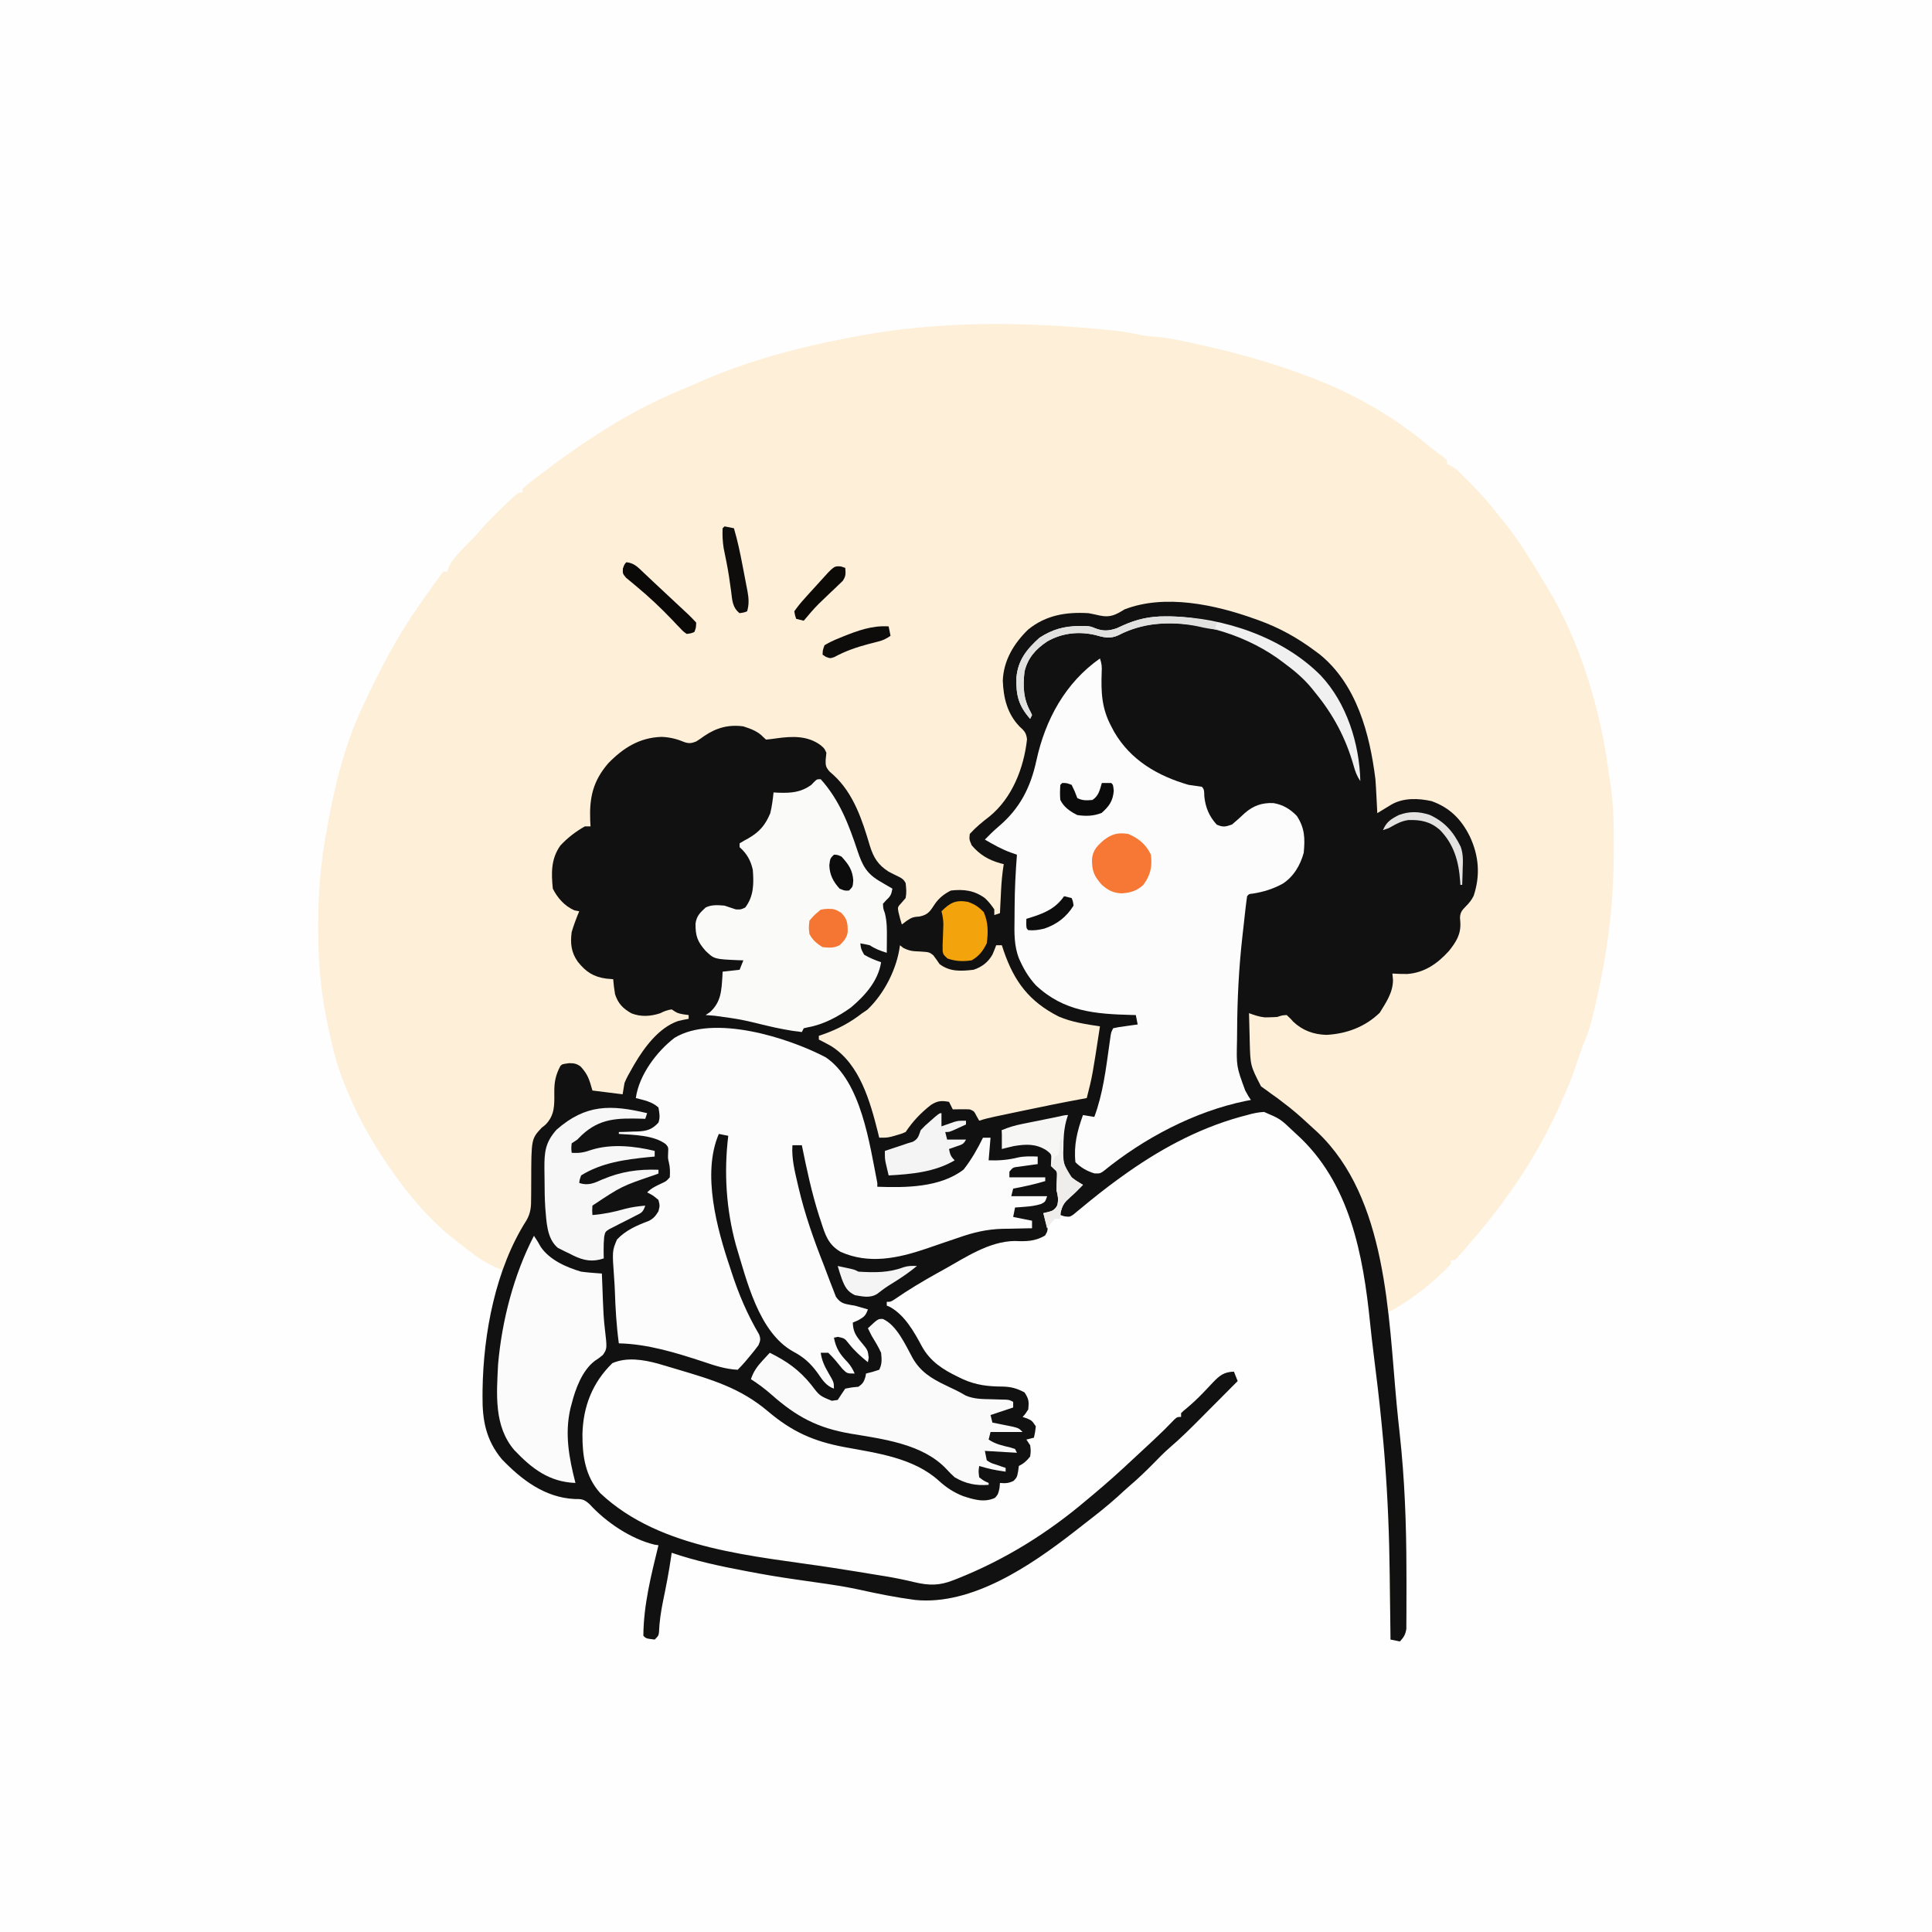 <svg version="1.1" xmlns="http://www.w3.org/2000/svg" width="1024" height="1024">
<rect width="100%" height="100%" fill="#333333" stroke="none"/>
<path d="M0 0 C337.92 0 675.84 0 1024 0 C1024 337.92 1024 675.84 1024 1024 C686.08 1024 348.16 1024 0 1024 C0 686.08 0 348.16 0 0 Z " fill="#FEFEFE" transform="translate(0,0)"/>
<path d="M0 0 C0.79 0.08 1.59 0.15 2.4 0.23 C7.36 0.75 12.17 1.62 17.04 2.63 C19.56 3.13 22.03 3.38 24.58 3.53 C30.96 4.05 37.1 5.33 43.34 6.7 C44.55 6.96 45.76 7.22 47.01 7.5 C66.49 11.82 85.61 17 104.27 24.07 C105.34 24.46 105.34 24.46 106.42 24.86 C128.34 33.04 150.06 45.2 168.05 60.22 C171.16 62.81 174.41 65.21 177.66 67.62 C178.46 68.34 178.46 68.34 179.27 69.07 C179.27 69.73 179.27 70.39 179.27 71.07 C179.86 71.34 180.46 71.6 181.06 71.88 C183.32 73.1 184.82 74.35 186.63 76.16 C187.25 76.77 187.86 77.39 188.5 78.02 C189.15 78.68 189.79 79.33 190.46 80.01 C191.13 80.68 191.8 81.36 192.49 82.06 C197.79 87.46 202.65 93.08 207.27 99.07 C208.04 100 208.8 100.94 209.58 101.9 C216.82 110.94 222.84 120.65 228.78 130.58 C230.08 132.74 231.39 134.88 232.71 137.03 C250.07 165.78 260.59 201.35 264.93 234.53 C265.18 236.41 265.47 238.28 265.78 240.15 C267.6 251.85 267.63 263.44 267.59 275.26 C267.58 276.32 267.58 277.39 267.58 278.48 C267.48 306.6 263.83 332.79 257.27 360.07 C257.02 361.18 256.76 362.28 256.49 363.43 C255.18 368.93 253.62 373.9 251.27 379.07 C249.76 383.19 248.37 387.36 246.97 391.51 C245.02 397.18 242.78 402.62 240.27 408.07 C239.94 408.81 239.62 409.56 239.28 410.32 C227.25 437.52 210.73 461.72 191.27 484.07 C190.48 485 189.69 485.92 188.88 486.88 C188.16 487.7 187.45 488.53 186.71 489.38 C186.09 490.1 185.47 490.82 184.83 491.56 C183.27 493.07 183.27 493.07 181.27 493.07 C181.27 493.73 181.27 494.39 181.27 495.07 C172.67 504.25 160.33 514.05 149.27 520.07 C148.61 520.07 147.95 520.07 147.27 520.07 C147.34 520.68 147.41 521.29 147.47 521.92 C149.05 536.49 150.59 551.05 152.09 565.63 C152.69 571.48 153.3 577.34 153.95 583.19 C156.71 607.93 157.66 632.48 157.71 657.36 C157.71 659.69 157.72 662.01 157.73 664.34 C157.74 668.01 157.74 671.68 157.72 675.36 C157.71 676.72 157.71 678.09 157.71 679.45 C157.72 681.34 157.7 683.22 157.68 685.1 C157.67 686.16 157.67 687.22 157.66 688.32 C157.23 691.4 156.34 692.79 154.27 695.07 C152.62 694.74 150.97 694.41 149.27 694.07 C149.27 693.34 149.26 692.6 149.25 691.85 C149.17 684.78 149.08 677.71 148.99 670.64 C148.94 667.01 148.89 663.38 148.85 659.75 C148.63 639.46 147.83 619.31 146.27 599.07 C146.21 598.21 146.14 597.34 146.07 596.45 C145.73 592.03 145.33 587.61 144.9 583.2 C144.78 581.9 144.65 580.61 144.53 579.28 C143.3 566.63 141.75 554.01 140.18 541.4 C139.56 536.45 138.99 531.51 138.49 526.55 C134.78 490.09 127.77 451.68 99.27 426.07 C98.54 425.39 98.54 425.39 97.8 424.69 C90.86 418.1 90.86 418.1 82.26 414.41 C79.07 414.59 76.35 415.18 73.27 416.07 C72.05 416.39 70.83 416.71 69.57 417.05 C46.37 423.53 25.68 435 6.27 449.07 C5.44 449.67 5.44 449.67 4.59 450.29 C-1.9 455.01 -8.17 459.99 -14.35 465.12 C-15.53 466.09 -15.53 466.09 -16.73 467.07 C-17.43 467.66 -18.14 468.24 -18.87 468.85 C-20.73 470.07 -20.73 470.07 -23.48 469.76 C-24.59 469.42 -24.59 469.42 -25.73 469.07 C-26.16 467.01 -26.16 467.01 -25.73 464.07 C-22.6 460.13 -18.77 457.02 -14.73 454.07 C-15.56 453.38 -15.56 453.38 -16.41 452.68 C-17.13 452.07 -17.86 451.45 -18.6 450.82 C-19.68 449.92 -19.68 449.92 -20.78 448.99 C-24.7 445.12 -25 441.65 -25.05 436.36 C-25.05 435.52 -25.04 434.68 -25.04 433.82 C-25.06 433 -25.07 432.18 -25.09 431.33 C-25.09 425.58 -24.03 421.34 -21.73 416.07 C-22.91 416.4 -24.1 416.72 -25.32 417.06 C-35.73 419.88 -46.1 422.27 -56.73 424.07 C-56.4 427.04 -56.07 430.01 -55.73 433.07 C-54.61 432.74 -53.5 432.41 -52.35 432.07 C-45.97 430.51 -40.14 429.78 -34.23 432.95 C-31.73 435.07 -31.73 435.07 -29.73 437.07 C-29.75 438.04 -29.77 439.01 -29.79 440.01 C-30.08 443.06 -30.08 443.06 -28.23 444.57 C-26.73 446.07 -26.73 446.07 -26.54 449.01 C-26.6 450.02 -26.66 451.03 -26.73 452.07 C-26.91 455.85 -26.91 455.85 -26.04 458.51 C-25.73 461.07 -25.73 461.07 -26.85 463.7 C-28.9 466.29 -30.81 467.57 -33.73 469.07 C-33.4 469.73 -33.07 470.39 -32.73 471.07 C-32.27 477.3 -32.27 477.3 -33.79 479.88 C-38.96 483.05 -44.04 483.09 -49.91 482.82 C-63.57 483.01 -76.08 491.6 -87.73 498.07 C-88.71 498.61 -89.69 499.15 -90.7 499.71 C-98.65 504.14 -106.38 508.74 -113.85 513.93 C-115.73 515.07 -115.73 515.07 -117.73 515.07 C-117.73 515.73 -117.73 516.39 -117.73 517.07 C-117.15 517.31 -116.58 517.56 -115.99 517.81 C-108.14 522.19 -103.22 531 -99.09 538.72 C-94.65 546.7 -87.95 551 -79.85 554.88 C-79.03 555.28 -78.21 555.67 -77.36 556.08 C-70.28 559.25 -64.04 559.94 -56.37 559.98 C-51.75 560.1 -48.78 560.92 -44.73 563.07 C-42.4 566.56 -42.31 567.97 -42.73 572.07 C-44.23 574.45 -44.23 574.45 -45.73 576.07 C-44.94 576.34 -44.16 576.61 -43.35 576.88 C-40.73 578.07 -40.73 578.07 -38.73 581.07 C-39.1 584.26 -39.1 584.26 -39.73 587.07 C-41.05 587.4 -42.37 587.73 -43.73 588.07 C-43.07 589.06 -42.41 590.05 -41.73 591.07 C-41.35 594.01 -41.35 594.01 -41.73 597.07 C-43.59 599.37 -45.08 600.75 -47.73 602.07 C-47.85 603.02 -47.97 603.97 -48.1 604.95 C-48.73 608.07 -48.73 608.07 -50.48 609.95 C-53.09 611.25 -54.84 611.31 -57.73 611.07 C-57.81 612 -57.89 612.93 -57.98 613.88 C-58.73 617.07 -58.73 617.07 -60.35 618.95 C-65.96 621.6 -71.64 619.87 -77.26 618.04 C-82.15 616.12 -86.16 613.51 -90.04 609.96 C-103.46 597.8 -122.58 595.3 -139.88 592.11 C-156.53 589.02 -167.82 583.97 -180.73 573.07 C-195.5 560.6 -210.52 556.28 -228.85 550.82 C-230.63 550.29 -230.63 550.29 -232.45 549.75 C-234.14 549.25 -234.14 549.25 -235.86 548.74 C-236.87 548.44 -237.88 548.15 -238.92 547.84 C-246.72 545.7 -255.57 544.26 -263.16 547.57 C-273.73 557.88 -278.67 570.51 -279.03 585.23 C-279.07 596.72 -277.55 607.53 -269.63 616.42 C-237.55 646.73 -187.46 649.67 -146.12 656.08 C-138.09 657.32 -130.06 658.62 -122.04 659.95 C-120.93 660.12 -119.83 660.3 -118.69 660.49 C-113.36 661.37 -108.14 662.43 -102.89 663.7 C-95.31 665.48 -89.75 665.54 -82.48 662.63 C-81.79 662.37 -81.11 662.1 -80.41 661.83 C-55.11 651.77 -32.45 637.7 -11.73 620.07 C-10.69 619.21 -9.66 618.35 -8.62 617.49 C-1.37 611.45 5.63 605.16 12.53 598.7 C14.41 596.95 16.29 595.2 18.18 593.45 C19.5 592.22 20.83 590.99 22.15 589.76 C22.75 589.2 23.36 588.63 23.99 588.05 C27.7 584.59 31.29 581.04 34.8 577.37 C36.27 576.07 36.27 576.07 38.27 576.07 C38.27 575.41 38.27 574.75 38.27 574.07 C39.53 572.84 39.53 572.84 41.4 571.32 C44.33 568.86 47.06 566.29 49.71 563.53 C50.62 562.59 50.62 562.59 51.55 561.62 C52.77 560.35 53.98 559.07 55.17 557.78 C58.7 554.13 60.94 552.25 66.27 552.07 C66.93 553.72 67.59 555.37 68.27 557.07 C67.57 557.78 66.86 558.48 66.13 559.21 C63.78 561.56 61.44 563.91 59.1 566.27 C56.95 568.43 54.8 570.59 52.65 572.74 C51.53 573.87 50.41 575 49.28 576.14 C43.67 581.79 38.08 587.38 32.01 592.55 C29.12 595.08 26.46 597.82 23.77 600.57 C19.71 604.68 15.62 608.67 11.21 612.41 C8.97 614.33 6.82 616.33 4.65 618.32 C-0.96 623.38 -6.85 628.02 -12.84 632.62 C-14.73 634.07 -16.6 635.54 -18.48 637.02 C-41.36 654.81 -72.55 676.11 -102.73 673.07 C-112.71 671.75 -122.57 669.78 -132.39 667.59 C-139.67 666.02 -146.97 664.91 -154.34 663.88 C-158.1 663.35 -161.85 662.81 -165.6 662.26 C-166.32 662.16 -167.04 662.05 -167.79 661.94 C-175.47 660.83 -183.1 659.54 -190.73 658.07 C-191.51 657.92 -192.3 657.77 -193.1 657.62 C-206.19 655.15 -219.1 652.38 -231.73 648.07 C-231.87 649.13 -231.87 649.13 -232.02 650.21 C-233.18 658.14 -234.7 665.96 -236.33 673.8 C-237.44 679.26 -238.22 684.6 -238.45 690.17 C-238.73 692.07 -238.73 692.07 -240.73 694.07 C-245.28 693.51 -245.28 693.51 -246.73 692.07 C-246.64 675.72 -242.58 659.86 -238.73 644.07 C-239.4 643.98 -240.07 643.88 -240.76 643.79 C-253.39 640.74 -266.59 631.81 -275.25 622.3 C-278.18 619.66 -279.35 619.53 -283.23 619.57 C-298.9 618.8 -311.19 609.44 -321.75 598.46 C-330.13 588.32 -332.09 577.96 -331.98 565.2 C-331.97 564.08 -331.96 562.97 -331.95 561.83 C-331.73 545.29 -329.07 530.18 -325.16 514.1 C-323.87 508.78 -322.75 503.45 -321.73 498.07 C-322.41 497.82 -323.09 497.58 -323.79 497.32 C-329.93 494.71 -335.15 491.18 -340.35 487.07 C-340.9 486.64 -341.44 486.22 -342.01 485.78 C-343.59 484.55 -345.16 483.31 -346.73 482.07 C-347.58 481.41 -348.43 480.75 -349.31 480.07 C-360.86 470.5 -371.19 458.35 -379.73 446.07 C-380.32 445.22 -380.32 445.22 -380.93 444.35 C-391.11 429.73 -399.43 414.75 -405.73 398.07 C-406.17 396.95 -406.61 395.84 -407.06 394.68 C-410.16 386.2 -412.06 377.52 -413.91 368.7 C-414.16 367.51 -414.41 366.33 -414.67 365.11 C-417.93 349 -419.14 333.24 -419.1 316.82 C-419.1 315.91 -419.1 314.99 -419.1 314.05 C-419.06 297.75 -417.72 282.12 -414.73 266.07 C-414.52 264.89 -414.31 263.7 -414.09 262.49 C-410.29 241.19 -405 219.72 -395.73 200.07 C-395.33 199.22 -394.94 198.36 -394.53 197.48 C-386.15 179.46 -377.11 162.37 -365.73 146.07 C-364.9 144.88 -364.9 144.88 -364.05 143.66 C-362.29 141.15 -360.51 138.64 -358.73 136.13 C-357.88 134.93 -357.88 134.93 -357.02 133.71 C-356.49 132.97 -355.96 132.24 -355.41 131.48 C-354.71 130.49 -354.71 130.49 -353.99 129.48 C-353.57 129.02 -353.16 128.55 -352.73 128.07 C-352.07 128.07 -351.41 128.07 -350.73 128.07 C-350.48 127.34 -350.22 126.61 -349.96 125.85 C-348.63 122.86 -347.12 120.97 -344.91 118.57 C-344.19 117.79 -343.48 117 -342.73 116.19 C-340.44 113.77 -338.08 111.43 -335.73 109.07 C-334.41 107.57 -333.1 106.07 -331.79 104.57 C-327.82 100.14 -323.63 96.01 -319.29 91.95 C-318.67 91.36 -318.06 90.78 -317.42 90.19 C-312.97 86.07 -312.97 86.07 -310.73 86.07 C-310.73 85.41 -310.73 84.75 -310.73 84.07 C-308.72 82.32 -306.71 80.68 -304.6 79.07 C-303.96 78.58 -303.33 78.08 -302.67 77.58 C-278.56 59.08 -253.2 42.32 -224.93 30.98 C-222.67 30.05 -220.43 29.06 -218.2 28.06 C-192.58 16.58 -165.25 9.31 -137.73 4.07 C-136.87 3.9 -136.01 3.74 -135.12 3.56 C-90.38 -5.01 -45.16 -4.51 0 0 Z " fill="#FEEFD8" transform="translate(587.727,174.93)"/>
<path d="M0 0 C0.7 0.25 1.39 0.49 2.11 0.75 C13.12 4.74 22.62 10 32 17 C32.79 17.59 33.58 18.17 34.39 18.77 C54.09 34.7 61.01 60.96 64 85 C64.24 88.14 64.41 91.29 64.56 94.44 C64.61 95.26 64.65 96.09 64.69 96.94 C64.8 98.96 64.9 100.98 65 103 C65.69 102.58 66.37 102.16 67.08 101.72 C67.98 101.17 68.88 100.63 69.81 100.06 C71.15 99.24 71.15 99.24 72.52 98.41 C78.9 94.78 86.72 95.05 93.76 96.61 C103.38 100.04 109.54 106.25 114 115.25 C118.83 125.5 119.7 135.89 116.07 146.8 C114.92 149.16 113.64 150.64 111.81 152.5 C109.84 154.55 109.04 155.43 108.82 158.3 C108.91 159.54 108.91 159.54 109 160.81 C109.38 167.16 106.87 171.11 103 176 C96.95 182.68 90.1 187.54 80.92 188.23 C78.27 188.25 75.65 188.18 73 188 C73.1 189.11 73.21 190.23 73.31 191.38 C73.32 198.03 69.69 203.24 66.31 208.75 C58.58 216.27 48.65 219.98 38 220.5 C31.31 220.32 25.35 218.19 20.45 213.52 C20.03 213.06 19.62 212.6 19.19 212.12 C18.47 211.42 17.74 210.72 17 210 C14.63 210.12 14.63 210.12 12 211 C10.52 211.11 9.04 211.17 7.56 211.19 C6.84 211.2 6.12 211.22 5.38 211.23 C2.39 210.94 -0.19 210.02 -3 209 C-2.92 212.94 -2.81 216.88 -2.69 220.81 C-2.66 221.91 -2.64 223.01 -2.62 224.15 C-2.27 236.83 -2.27 236.83 3.38 247.8 C4.29 248.44 5.19 249.09 6.12 249.75 C7.11 250.48 8.09 251.2 9.1 251.95 C10.06 252.63 11.01 253.3 12 254 C13.53 255.16 15.05 256.32 16.56 257.5 C17.29 258.06 18.01 258.62 18.75 259.2 C23.01 262.61 27.01 266.28 31 270 C31.76 270.7 32.53 271.4 33.32 272.12 C70.14 307.09 70.82 368.93 75.26 416.3 C75.74 421.44 76.28 426.56 76.85 431.69 C79.52 455.9 80.4 479.96 80.43 504.3 C80.44 506.62 80.45 508.94 80.46 511.27 C80.47 514.94 80.46 518.61 80.44 522.28 C80.44 523.65 80.44 525.02 80.44 526.38 C80.44 528.27 80.42 530.15 80.4 532.03 C80.4 533.09 80.39 534.15 80.39 535.25 C79.95 538.33 79.07 539.72 77 542 C75.35 541.67 73.7 541.34 72 541 C71.99 539.9 71.99 539.9 71.98 538.78 C71.9 531.71 71.81 524.64 71.71 517.57 C71.66 513.94 71.62 510.31 71.58 506.68 C71.36 486.39 70.56 466.24 69 446 C68.93 445.14 68.87 444.27 68.8 443.38 C68.45 438.96 68.06 434.54 67.62 430.12 C67.5 428.83 67.38 427.54 67.25 426.21 C66.03 413.56 64.48 400.94 62.9 388.33 C62.29 383.38 61.71 378.44 61.21 373.48 C57.51 337.02 50.5 298.61 22 273 C21.27 272.32 21.27 272.32 20.52 271.62 C13.59 265.03 13.59 265.03 4.99 261.34 C1.79 261.52 -0.92 262.11 -4 263 C-5.22 263.32 -6.45 263.64 -7.71 263.98 C-30.9 270.46 -51.59 281.93 -71 296 C-71.83 296.6 -71.83 296.6 -72.68 297.22 C-79.17 301.94 -85.44 306.92 -91.62 312.05 C-92.8 313.02 -92.8 313.02 -94 314 C-94.71 314.59 -95.41 315.17 -96.14 315.78 C-98 317 -98 317 -100.75 316.69 C-101.86 316.35 -101.86 316.35 -103 316 C-103.44 313.94 -103.44 313.94 -103 311 C-99.87 307.06 -96.05 303.95 -92 301 C-92.83 300.31 -92.83 300.31 -93.68 299.61 C-94.4 299 -95.13 298.38 -95.88 297.75 C-96.95 296.85 -96.95 296.85 -98.05 295.92 C-101.98 292.05 -102.28 288.58 -102.32 283.29 C-102.32 282.45 -102.32 281.61 -102.31 280.75 C-102.33 279.93 -102.34 279.11 -102.36 278.26 C-102.37 272.51 -101.3 268.27 -99 263 C-100.19 263.33 -101.37 263.65 -102.59 263.99 C-113 266.81 -123.37 269.2 -134 271 C-133.67 273.97 -133.34 276.94 -133 280 C-131.89 279.67 -130.77 279.34 -129.62 279 C-123.25 277.44 -117.41 276.71 -111.5 279.88 C-109 282 -109 282 -107 284 C-107.02 284.97 -107.04 285.94 -107.06 286.94 C-107.35 289.99 -107.35 289.99 -105.5 291.5 C-104 293 -104 293 -103.81 295.94 C-103.87 296.95 -103.94 297.96 -104 299 C-104.18 302.78 -104.18 302.78 -103.31 305.44 C-103 308 -103 308 -104.12 310.62 C-106.17 313.22 -108.08 314.5 -111 316 C-110.67 316.66 -110.34 317.32 -110 318 C-109.55 324.23 -109.55 324.23 -111.06 326.81 C-116.24 329.98 -121.31 330.02 -127.19 329.75 C-140.85 329.94 -153.35 338.53 -165 345 C-165.98 345.54 -166.96 346.08 -167.97 346.64 C-175.92 351.07 -183.65 355.67 -191.13 360.86 C-193 362 -193 362 -195 362 C-195 362.66 -195 363.32 -195 364 C-194.43 364.24 -193.85 364.49 -193.26 364.74 C-185.41 369.12 -180.49 377.93 -176.36 385.65 C-171.92 393.63 -165.22 397.93 -157.12 401.81 C-156.3 402.21 -155.48 402.6 -154.63 403.01 C-147.55 406.18 -141.31 406.87 -133.64 406.91 C-129.03 407.03 -126.05 407.85 -122 410 C-119.67 413.49 -119.58 414.9 -120 419 C-121.5 421.38 -121.5 421.38 -123 423 C-122.22 423.27 -121.43 423.54 -120.62 423.81 C-118 425 -118 425 -116 428 C-116.38 431.19 -116.38 431.19 -117 434 C-118.32 434.33 -119.64 434.66 -121 435 C-120.34 435.99 -119.68 436.98 -119 438 C-118.62 440.94 -118.62 440.94 -119 444 C-120.87 446.3 -122.36 447.68 -125 449 C-125.12 449.95 -125.25 450.9 -125.38 451.88 C-126 455 -126 455 -127.75 456.88 C-130.36 458.18 -132.12 458.24 -135 458 C-135.08 458.93 -135.16 459.86 -135.25 460.81 C-136 464 -136 464 -137.62 465.88 C-143.23 468.53 -148.92 466.8 -154.53 464.96 C-159.43 463.05 -163.43 460.43 -167.31 456.89 C-180.73 444.73 -199.85 442.23 -217.16 439.04 C-233.8 435.95 -245.1 430.9 -258 420 C-272.77 407.53 -287.8 403.21 -306.12 397.75 C-307.9 397.22 -307.9 397.22 -309.72 396.68 C-310.85 396.35 -311.97 396.01 -313.13 395.67 C-314.14 395.37 -315.15 395.08 -316.19 394.77 C-323.99 392.63 -332.84 391.19 -340.44 394.5 C-351 404.81 -355.94 417.44 -356.3 432.16 C-356.35 443.65 -354.82 454.46 -346.91 463.35 C-314.82 493.66 -264.73 496.6 -223.39 503.01 C-215.36 504.25 -207.33 505.55 -199.31 506.88 C-198.21 507.05 -197.1 507.23 -195.96 507.42 C-190.64 508.3 -185.41 509.36 -180.17 510.63 C-172.58 512.41 -167.03 512.46 -159.75 509.56 C-159.07 509.3 -158.39 509.03 -157.68 508.76 C-132.39 498.7 -109.73 484.63 -89 467 C-87.97 466.14 -86.93 465.28 -85.9 464.42 C-78.64 458.38 -71.64 452.09 -64.75 445.63 C-62.87 443.88 -60.98 442.12 -59.09 440.38 C-57.77 439.15 -56.45 437.92 -55.12 436.69 C-54.52 436.13 -53.91 435.56 -53.29 434.98 C-49.57 431.52 -45.98 427.97 -42.48 424.3 C-41 423 -41 423 -39 423 C-39 422.34 -39 421.68 -39 421 C-37.74 419.77 -37.74 419.77 -35.88 418.25 C-32.94 415.79 -30.21 413.22 -27.56 410.46 C-26.65 409.52 -26.65 409.52 -25.72 408.55 C-24.51 407.28 -23.3 406 -22.1 404.71 C-18.58 401.06 -16.33 399.18 -11 399 C-10.34 400.65 -9.68 402.3 -9 404 C-9.71 404.71 -10.42 405.41 -11.15 406.14 C-13.49 408.49 -15.83 410.84 -18.17 413.2 C-20.32 415.36 -22.47 417.52 -24.62 419.67 C-25.74 420.8 -26.87 421.93 -27.99 423.07 C-33.6 428.72 -39.19 434.31 -45.26 439.48 C-48.15 442.01 -50.82 444.75 -53.5 447.5 C-57.56 451.61 -61.66 455.6 -66.07 459.34 C-68.3 461.26 -70.46 463.26 -72.62 465.25 C-78.24 470.31 -84.13 474.95 -90.12 479.55 C-92 481 -93.88 482.47 -95.75 483.95 C-118.64 501.74 -149.82 523.04 -180 520 C-189.98 518.68 -199.84 516.71 -209.66 514.52 C-216.94 512.95 -224.24 511.84 -231.62 510.81 C-235.37 510.28 -239.12 509.74 -242.87 509.19 C-243.59 509.09 -244.32 508.98 -245.06 508.87 C-252.75 507.76 -260.38 506.47 -268 505 C-268.78 504.85 -269.57 504.7 -270.38 504.55 C-283.46 502.08 -296.38 499.31 -309 495 C-309.1 495.71 -309.2 496.41 -309.3 497.14 C-310.45 505.07 -311.97 512.88 -313.6 520.73 C-314.71 526.19 -315.5 531.53 -315.73 537.1 C-316 539 -316 539 -318 541 C-322.56 540.44 -322.56 540.44 -324 539 C-323.91 522.65 -319.85 506.79 -316 491 C-317.01 490.86 -317.01 490.86 -318.03 490.71 C-330.67 487.67 -343.87 478.74 -352.52 469.23 C-355.46 466.59 -356.63 466.46 -360.5 466.5 C-376.18 465.73 -388.47 456.37 -399.03 445.39 C-407.4 435.25 -409.36 424.89 -409.25 412.12 C-409.24 411.01 -409.23 409.9 -409.23 408.76 C-408.82 378.7 -402.34 344.41 -385.91 318.73 C-383.74 314.96 -383.44 311.48 -383.5 307.2 C-383.49 306.47 -383.48 305.75 -383.47 305 C-383.44 302.71 -383.44 300.42 -383.44 298.12 C-383.4 275.69 -383.4 275.69 -377.99 269.82 C-377.29 269.26 -376.59 268.7 -375.88 268.12 C-370.9 263.02 -371.14 257.69 -371.21 250.91 C-371.25 245.46 -370.53 241.87 -368 237 C-367 236 -367 236 -363.31 235.5 C-360.65 235.53 -359.37 235.73 -357.21 237.32 C-353.38 241.54 -352.69 244.08 -351 250 C-345.72 250.66 -340.44 251.32 -335 252 C-334.67 250.02 -334.34 248.04 -334 246 C-332.91 243.28 -331.46 240.79 -330 238.25 C-329.6 237.55 -329.2 236.84 -328.79 236.12 C-323.52 227.16 -315.92 216.8 -305.72 213.2 C-303.84 212.71 -301.92 212.34 -300 212 C-300 211.34 -300 210.68 -300 210 C-300.93 209.88 -301.86 209.75 -302.81 209.62 C-306 209 -306 209 -309 207 C-311.32 207.31 -313.04 208.02 -315.12 209.06 C-320.18 210.71 -325.31 211.06 -330.32 209.09 C-334.81 206.51 -337.32 204.03 -339 199 C-339.48 196.32 -339.77 193.72 -340 191 C-341.79 190.85 -341.79 190.85 -343.62 190.69 C-350.45 189.79 -354.52 187.06 -358.74 181.75 C-362.29 176.81 -362.78 171.93 -362 166 C-360.88 162.24 -359.52 158.62 -358 155 C-358.85 154.84 -359.69 154.67 -360.56 154.5 C-365.66 152.27 -369.5 148 -372 143 C-372.82 134.69 -373 127.3 -368.05 120.23 C-364.26 116.11 -359.88 112.74 -355 110 C-354.01 110 -353.02 110 -352 110 C-352.06 108.98 -352.12 107.97 -352.18 106.92 C-352.66 94.84 -350.76 86 -342.62 76.56 C-334.72 68.44 -326.07 62.92 -314.38 62.56 C-309.87 62.72 -306.12 63.7 -301.97 65.44 C-299.51 66.14 -298.38 65.91 -296 65 C-294.53 64.07 -293.09 63.08 -291.69 62.06 C-285.25 57.69 -278.74 55.93 -271 57 C-267.09 58.26 -263.3 59.61 -260.45 62.66 C-259.97 63.1 -259.49 63.54 -259 64 C-257.16 63.83 -255.33 63.64 -253.51 63.34 C-245.13 62.19 -237.04 61.8 -230 67 C-228 68.75 -228 68.75 -227 71 C-227.19 72.83 -227.19 72.83 -227.38 74.69 C-227.49 77.64 -227.3 78.66 -225.32 80.92 C-224.58 81.59 -223.83 82.25 -223.06 82.94 C-212.55 92.64 -207.94 106.75 -204 120.16 C-202 126.55 -199.7 130.35 -194 134 C-192.02 135.03 -190.02 136.04 -188 137 C-186.12 138.19 -186.12 138.19 -185 140 C-184.66 143.01 -184.44 145.1 -185 148 C-185.7 148.8 -186.4 149.61 -187.12 150.44 C-189.27 152.78 -189.27 152.78 -188.82 155.3 C-188.3 157.58 -187.71 159.78 -187 162 C-186.15 161.36 -185.31 160.72 -184.44 160.06 C-181.78 158.25 -180.9 157.99 -177.5 157.75 C-172.88 156.76 -171.95 154.8 -169.41 151.01 C-167.19 147.85 -164.44 145.72 -161 144 C-154.17 143.23 -148.63 143.92 -143 148 C-140.95 149.91 -139.6 151.65 -138 154 C-138 154.99 -138 155.98 -138 157 C-137.01 156.67 -136.02 156.34 -135 156 C-134.94 154.71 -134.88 153.42 -134.82 152.09 C-134.73 150.37 -134.65 148.65 -134.56 146.94 C-134.5 145.67 -134.5 145.67 -134.44 144.37 C-134.2 139.52 -133.77 134.79 -133 130 C-133.84 129.8 -133.84 129.8 -134.69 129.59 C-141.03 127.8 -145.71 125.07 -150 120 C-151.31 116.88 -151.31 116.88 -151 114 C-147.82 110.48 -144.32 107.63 -140.56 104.75 C-128.56 94.99 -122.31 79.06 -120.66 63.83 C-121.09 60.27 -122.14 59.34 -124.75 56.94 C-131.16 50.17 -133.12 41.98 -133.5 32.81 C-133.1 22.04 -127.66 13.06 -120.06 5.67 C-110.57 -2.03 -99.86 -3.72 -88 -3 C-86.03 -2.62 -84.07 -2.21 -82.12 -1.75 C-76.53 -0.57 -73.7 -2.1 -69 -5 C-47.56 -13.31 -20.89 -7.49 0 0 Z " fill="#111111" transform="translate(665,328)"/>
<path d="M0 0 C0.95 2.85 1.07 4.29 0.92 7.21 C0.54 17.85 0.87 26.37 6 36 C6.51 36.96 7.02 37.93 7.54 38.92 C16.3 53.97 30.63 62.27 47 67 C49.33 67.35 51.66 67.68 54 68 C55.51 69.51 55.19 70.96 55.31 73.06 C55.91 78.96 57.88 83.67 61.88 88.06 C65.2 89.53 66.54 89.24 70 88 C72.35 86.07 74.55 84.02 76.77 81.95 C81.27 78.02 85.86 76.39 91.95 76.65 C97.01 77.52 100.87 79.81 104.38 83.5 C108.57 89.95 108.73 95.35 108 103 C106.2 109.58 102.64 115.67 96.81 119.41 C91.64 122.19 86.72 123.74 80.93 124.64 C79 124.81 79 124.81 78 126 C77.64 128.45 77.33 130.88 77.06 133.34 C76.94 134.47 76.94 134.47 76.8 135.63 C76.62 137.24 76.45 138.85 76.27 140.47 C76.01 142.87 75.73 145.27 75.46 147.67 C73.6 164.25 72.78 180.79 72.7 197.47 C72.69 199.17 72.67 200.87 72.64 202.57 C72.32 216.28 72.32 216.28 77 229 C77.58 230.03 78.15 231.06 78.75 232.12 C79.37 233.05 79.37 233.05 80 234 C78.99 234.2 77.99 234.39 76.95 234.59 C49.94 240.19 23.26 254.32 1.94 271.68 C0 273 0 273 -2.88 272.94 C-6.78 271.77 -10.09 269.91 -13 267 C-13.95 258.01 -12.04 250.41 -9 242 C-7.02 242.33 -5.04 242.66 -3 243 C1.62 230.67 3.17 217.46 5 204.48 C5.11 203.66 5.23 202.85 5.35 202.01 C5.5 200.92 5.5 200.92 5.66 199.81 C6 198 6 198 7 196 C9.94 195.37 9.94 195.37 13.56 194.88 C14.76 194.71 15.96 194.54 17.19 194.37 C18.12 194.25 19.05 194.12 20 194 C19.5 191.52 19.5 191.52 19 189 C18.37 188.99 17.73 188.97 17.08 188.96 C-2.47 188.45 -19.05 187.24 -34 173.2 C-37.36 169.51 -39.91 165.52 -42 161 C-42.27 160.42 -42.54 159.84 -42.82 159.25 C-45.6 152.36 -45.39 145.35 -45.28 138.05 C-45.25 135.9 -45.24 133.76 -45.23 131.61 C-45.18 122.37 -44.72 113.21 -44 104 C-45.13 103.61 -46.27 103.22 -47.44 102.81 C-52.24 101.03 -56.59 98.58 -61 96 C-58.64 93.56 -56.28 91.24 -53.69 89.05 C-42.36 79.44 -36.77 68.33 -33.66 53.98 C-28.98 32.47 -18.37 12.87 0 0 Z " fill="#FDFCFC" transform="translate(583,349)"/>
<path d="M0 0 C18.85 12.75 23.24 46 27.35 66.61 C27.35 67.27 27.35 67.93 27.35 68.61 C42.35 69.15 60.7 69.07 73.1 59.48 C77.18 54.27 80.45 48.55 83.35 42.61 C84.67 42.61 85.99 42.61 87.35 42.61 C87.02 46.57 86.69 50.53 86.35 54.61 C91.97 54.79 96.69 54.41 102.13 53.05 C105.58 52.36 108.85 52.48 112.35 52.61 C112.35 53.93 112.35 55.25 112.35 56.61 C110.98 56.79 110.98 56.79 109.58 56.98 C108.39 57.14 107.2 57.31 105.98 57.48 C104.79 57.65 103.61 57.81 102.39 57.98 C99.26 58.34 99.26 58.34 97.35 60.61 C97.35 61.6 97.35 62.59 97.35 63.61 C103.62 63.61 109.89 63.61 116.35 63.61 C116.35 64.27 116.35 64.93 116.35 65.61 C110.74 67.32 105.11 68.52 99.35 69.61 C99.02 70.93 98.69 72.25 98.35 73.61 C104.62 73.61 110.89 73.61 117.35 73.61 C116.35 76.61 116.35 76.61 114.15 77.76 C111.23 78.65 108.59 79.01 105.54 79.23 C104.08 79.35 104.08 79.35 102.58 79.46 C101.85 79.51 101.11 79.56 100.35 79.61 C100.02 81.26 99.69 82.91 99.35 84.61 C102.65 85.27 105.95 85.93 109.35 86.61 C109.35 87.93 109.35 89.25 109.35 90.61 C108.63 90.62 107.91 90.63 107.17 90.64 C103.83 90.69 100.5 90.78 97.16 90.86 C96.03 90.87 94.9 90.89 93.74 90.9 C85.33 91.14 78.25 92.81 70.35 95.61 C68.09 96.37 65.83 97.14 63.56 97.9 C60.13 99.07 56.7 100.24 53.28 101.43 C38.25 106.53 22.88 109.83 7.84 103.09 C1.23 99.15 -0.25 94.11 -2.52 87.05 C-2.87 86.01 -3.21 84.97 -3.56 83.9 C-7.46 71.68 -10.11 59.17 -12.65 46.61 C-14.3 46.61 -15.95 46.61 -17.65 46.61 C-18.12 53.7 -16.43 60.3 -14.84 67.17 C-14.69 67.82 -14.54 68.47 -14.38 69.14 C-11.05 83.34 -6.27 96.85 -0.91 110.4 C0.21 113.25 1.28 116.11 2.33 118.98 C2.9 120.44 3.47 121.9 4.04 123.36 C4.5 124.55 4.95 125.74 5.43 126.97 C7.84 130.28 9.52 130.61 13.43 131.31 C14.07 131.41 14.7 131.51 15.35 131.61 C17.69 132.25 20.02 132.93 22.35 133.61 C21.22 136.9 20.36 137.61 17.23 139.36 C16.28 139.77 15.33 140.18 14.35 140.61 C14.47 145.3 16 147.64 18.91 151.11 C22.3 155.19 22.3 155.19 22.79 159.17 C22.64 159.98 22.5 160.78 22.35 161.61 C18.58 158.56 15.22 155.56 12.23 151.73 C10 148.94 10 148.94 6.48 148.17 C5.42 148.39 5.42 148.39 4.35 148.61 C5.44 154.41 7.62 157.48 11.7 161.71 C13.34 163.59 14.34 165.34 15.35 167.61 C11.35 167.61 11.35 167.61 8.91 165.2 C7.61 163.66 6.34 162.09 5.06 160.52 C3.9 159.15 2.63 157.87 1.35 156.61 C0.03 156.61 -1.29 156.61 -2.65 156.61 C-2.06 160.72 -0.67 163.66 1.41 167.23 C4.35 172.28 4.35 172.28 4.35 175.61 C0.09 174.09 -1.79 170.91 -4.27 167.36 C-8.08 162.14 -11.58 158.97 -17.34 155.9 C-35.56 145.7 -41.89 118.22 -47.59 99.54 C-52.76 80.65 -54.02 60.99 -51.65 41.61 C-53.3 41.28 -54.95 40.95 -56.65 40.61 C-65.71 61.59 -57.61 91.02 -50.65 111.61 C-50.44 112.25 -50.23 112.9 -50.02 113.56 C-46.28 125.19 -41.57 136.27 -35.35 146.81 C-34.39 149.26 -34.61 150.18 -35.65 152.61 C-37.06 154.54 -38.55 156.41 -40.09 158.23 C-40.89 159.2 -41.69 160.16 -42.52 161.15 C-43.85 162.68 -45.22 164.18 -46.65 165.61 C-53.09 165.29 -58.77 163.42 -64.84 161.36 C-79.34 156.6 -94.28 151.96 -109.65 151.61 C-110.92 142.27 -111.46 132.94 -111.77 123.53 C-111.85 121.38 -111.98 119.23 -112.14 117.08 C-113.18 102.64 -113.18 102.64 -110.65 96.61 C-106.08 91.67 -99.93 89.02 -93.71 86.7 C-91.2 85.37 -90.12 84.02 -88.65 81.61 C-87.9 78.61 -87.9 78.61 -88.65 75.61 C-91.53 73.19 -91.53 73.19 -94.65 71.61 C-92.2 69.16 -89.63 68.07 -86.52 66.61 C-84.48 65.64 -84.48 65.64 -82.65 63.61 C-82.47 60.8 -82.46 58.35 -83.15 55.61 C-83.65 53.61 -83.65 53.61 -83.52 50.55 C-83.38 47.68 -83.38 47.68 -84.78 46.03 C-91.09 41.24 -101.94 41.11 -109.65 40.61 C-109.65 40.28 -109.65 39.95 -109.65 39.61 C-108.55 39.58 -107.45 39.56 -106.32 39.53 C-104.87 39.47 -103.42 39.42 -101.96 39.36 C-101.24 39.35 -100.52 39.33 -99.78 39.32 C-94.92 39.09 -92.08 38.36 -88.65 34.61 C-87.66 31.57 -88.13 29.89 -88.65 26.61 C-92.03 23.53 -96.27 22.72 -100.65 21.61 C-98.97 9.4 -89.6 -3.07 -80.11 -10.33 C-59.39 -22.9 -19.89 -10.44 0 0 Z " fill="#FCFCFC" transform="translate(437.648,560.391)"/>
<path d="M0 0 C0.6 0.47 1.2 0.95 1.81 1.44 C5.13 3.06 6.88 3.19 10.5 3.31 C15.52 3.63 15.52 3.63 17.65 5.29 C18.83 6.81 19.92 8.41 21 10 C26.57 14.16 32.33 13.75 39 13 C43.39 11.54 46.68 9.03 49 5 C49.71 3.35 50.39 1.69 51 0 C51.99 0 52.98 0 54 0 C54.34 1.03 54.68 2.05 55.03 3.11 C60.61 19.32 68.59 29.92 84.19 37.81 C91.14 40.8 98.57 41.85 106 43 C101.96 69.39 101.96 69.39 99 81 C98.07 81.17 97.15 81.34 96.2 81.51 C86.01 83.39 75.86 85.45 65.72 87.59 C63.15 88.13 60.57 88.67 57.99 89.21 C56.34 89.56 54.69 89.91 53.04 90.26 C52.28 90.42 51.51 90.58 50.72 90.74 C47.75 91.37 44.88 92.04 42 93 C41.55 92.2 41.09 91.39 40.62 90.56 C39.25 87.91 39.25 87.91 37 87 C35.46 86.93 33.92 86.92 32.38 86.94 C31.56 86.95 30.74 86.96 29.9 86.96 C29.27 86.98 28.65 86.99 28 87 C27.34 85.68 26.68 84.36 26 83 C21.95 82.3 19.99 82.38 16.45 84.61 C11.04 88.87 6.83 93.26 3 99 C0.76 99.95 0.76 99.95 -1.88 100.69 C-2.74 100.94 -3.6 101.19 -4.49 101.45 C-7 102 -7 102 -11 102 C-11.22 101.09 -11.44 100.18 -11.66 99.25 C-15.82 82.79 -21.25 63.03 -36.45 53.46 C-38.61 52.25 -40.78 51.09 -43 50 C-43 49.34 -43 48.68 -43 48 C-42.18 47.72 -41.36 47.44 -40.51 47.15 C-32.75 44.37 -26.5 41.04 -20 36 C-19.11 35.4 -18.23 34.8 -17.31 34.19 C-8.28 25.65 -1.54 12.35 0 0 Z " fill="#FDEFD8" transform="translate(477,501)"/>
<path d="M0 0 C9.98 11.08 14.93 24.17 19.55 38.11 C22.15 45.84 24.41 50.16 31.69 54.31 C32.29 54.67 32.9 55.03 33.53 55.4 C35.01 56.28 36.5 57.14 38 58 C37.42 60.95 37.18 61.83 34.88 63.94 C34.26 64.62 33.64 65.3 33 66 C33.1 68.5 33.1 68.5 34 71 C35.13 75.43 35.12 79.77 35.06 84.31 C35.06 85.05 35.05 85.79 35.05 86.56 C35.04 88.37 35.02 90.19 35 92 C31.6 90.94 28.99 89.99 26 88 C24.34 87.62 22.68 87.27 21 87 C21.33 89.93 21.33 89.93 23 93 C25.86 94.73 28.85 95.9 32 97 C30.45 106.94 23.48 114.7 16 121 C9.3 125.8 1.45 130.04 -6.73 131.48 C-7.85 131.74 -7.85 131.74 -9 132 C-9.33 132.66 -9.66 133.32 -10 134 C-16.43 133.33 -22.59 132.05 -28.88 130.56 C-42.38 127.27 -42.38 127.27 -56.12 125.38 C-57.06 125.3 -57.99 125.23 -58.95 125.15 C-59.96 125.07 -59.96 125.07 -61 125 C-60.24 124.48 -59.47 123.97 -58.69 123.44 C-52.78 118.08 -52.59 111.96 -52.11 104.38 C-52.06 103.2 -52.06 103.2 -52 102 C-47.55 101.5 -47.55 101.5 -43 101 C-42.34 99.35 -41.68 97.7 -41 96 C-41.94 95.97 -42.88 95.95 -43.85 95.92 C-56.41 95.35 -56.41 95.35 -61 91 C-65.37 86.04 -66.4 83.07 -66.36 76.55 C-65.78 72.44 -64 70.79 -61 68 C-57.83 66.41 -54.46 66.72 -51 67 C-49 67.67 -47 68.33 -45 69 C-42.31 69.1 -42.31 69.1 -40 68 C-35.43 61.96 -35.43 55.31 -36 48 C-37.14 42.96 -39.14 39.46 -43 36 C-43 35.34 -43 34.68 -43 34 C-41.47 33.04 -39.9 32.16 -38.31 31.31 C-32.36 27.85 -29.42 24.34 -26.75 18.06 C-25.85 14.37 -25.39 10.78 -25 7 C-23.84 7.07 -23.84 7.07 -22.66 7.14 C-15.82 7.38 -10.65 7.07 -5 3 C-4.48 2.46 -3.95 1.92 -3.41 1.36 C-2 0 -2 0 0 0 Z " fill="#FAFAF9" transform="translate(435,413)"/>
<path d="M0 0 C2 3 2 3 3.56 5.81 C8.26 12.79 17.17 16.7 25 19 C26.93 19.26 28.88 19.46 30.82 19.61 C31.8 19.68 32.77 19.76 33.77 19.84 C34.51 19.89 35.24 19.95 36 20 C36.03 20.64 36.05 21.28 36.08 21.93 C36.15 23.85 36.23 25.76 36.31 27.67 C36.39 29.86 36.48 32.05 36.55 34.24 C36.74 39.23 36.97 44.17 37.57 49.13 C38.81 59.8 38.81 59.8 36.53 63.17 C34.5 64.81 34.5 64.81 32.27 66.28 C25.6 71.34 22.01 81.05 20 89 C19.8 89.77 19.59 90.53 19.38 91.32 C16.19 104.93 18.59 117.72 22 131 C8.1 130.43 -0.92 123.55 -10.38 113.62 C-21.35 100.83 -19.77 83.79 -19 68 C-16.95 44.91 -10.69 20.66 0 0 Z " fill="#FCFBFB" transform="translate(283,655)"/>
<path d="M0 0 C7.36 3.3 11.95 13.8 15.71 20.64 C19.81 27.89 25.68 31.54 33.03 35.04 C33.71 35.37 34.4 35.7 35.11 36.05 C36.46 36.7 37.81 37.35 39.17 38 C40.78 38.79 42.34 39.69 43.89 40.61 C48.33 42.45 52.51 42.44 57.28 42.54 C59.07 42.59 60.87 42.64 62.67 42.7 C63.46 42.72 64.25 42.73 65.06 42.75 C67.03 42.91 67.03 42.91 69.03 43.91 C69.03 44.9 69.03 45.89 69.03 46.91 C65.07 48.23 61.11 49.55 57.03 50.91 C57.52 52.89 57.52 52.89 58.03 54.91 C59.51 55.2 59.51 55.2 61.02 55.5 C62.3 55.76 63.58 56.02 64.9 56.29 C66.18 56.54 67.45 56.8 68.77 57.06 C72.03 57.91 72.03 57.91 74.03 59.91 C68.42 59.91 62.81 59.91 57.03 59.91 C56.7 61.23 56.37 62.55 56.03 63.91 C59.75 66.4 63.31 67.09 67.63 68.13 C68.42 68.39 69.21 68.64 70.03 68.91 C70.36 69.57 70.69 70.23 71.03 70.91 C65.42 70.58 59.81 70.25 54.03 69.91 C54.36 71.56 54.69 73.21 55.03 74.91 C57.31 76.38 57.31 76.38 60.09 77.22 C61.01 77.55 61.93 77.87 62.88 78.21 C63.59 78.44 64.3 78.67 65.03 78.91 C65.03 79.57 65.03 80.23 65.03 80.91 C60.16 80.31 55.7 79.34 51.03 77.91 C50.61 80.78 50.61 80.78 51.03 83.91 C53.44 85.77 53.44 85.77 56.03 86.91 C56.03 87.24 56.03 87.57 56.03 87.91 C49.27 88.41 43.93 87.37 38.03 83.91 C35.81 81.85 35.81 81.85 33.65 79.54 C21.12 66.21 0.12 63.66 -17.09 60.78 C-34.68 57.77 -45.78 51.83 -58.98 40.17 C-62.48 37.09 -66.03 34.41 -69.97 31.91 C-68.6 27.85 -66.75 25.24 -63.85 22.1 C-62.76 20.91 -62.76 20.91 -61.65 19.7 C-61.1 19.11 -60.54 18.52 -59.97 17.91 C-50.92 22.37 -44.35 27.01 -37.97 34.91 C-33.57 40.72 -33.57 40.72 -27.1 43.35 C-26.07 43.2 -25.04 43.06 -23.97 42.91 C-23.01 41.46 -23.01 41.46 -22.04 39.97 C-21.35 38.96 -20.67 37.95 -19.97 36.91 C-16.41 36.22 -16.41 36.22 -12.97 35.91 C-10.69 34.31 -10.12 33.37 -9.29 30.72 C-9.18 30.12 -9.08 29.53 -8.97 28.91 C-7.84 28.62 -6.7 28.33 -5.54 28.04 C-4.36 27.66 -3.18 27.29 -1.97 26.91 C-0.38 23.73 -0.64 21.45 -0.97 17.91 C-2.4 14.75 -4.17 11.86 -5.97 8.91 C-6.65 7.58 -7.32 6.25 -7.97 4.91 C-2.58 -0.12 -2.58 -0.12 0 0 Z " fill="#FBFAFA" transform="translate(467.973,699.09)"/>
<path d="M0 0 C-0.33 0.99 -0.66 1.98 -1 3 C-1.94 2.97 -1.94 2.97 -2.91 2.93 C-15.75 2.62 -25 2.66 -34.67 11.65 C-35.44 12.43 -36.21 13.2 -37 14 C-37.99 14.66 -38.98 15.32 -40 16 C-40.25 18.58 -40.25 18.58 -40 21 C-36.13 21.31 -33.27 20.81 -29.69 19.5 C-19.07 16.11 -6.66 17.42 4 20 C4 20.99 4 21.98 4 23 C2.4 23.15 2.4 23.15 0.77 23.3 C-11.57 24.53 -24.29 26.28 -35 33 C-35.74 35.06 -35.74 35.06 -36 37 C-31.28 38.55 -28.18 37.14 -23.88 35.19 C-13.91 30.95 -4.84 29.62 6 30 C6 30.66 6 31.32 6 32 C5.46 32.21 4.92 32.41 4.37 32.62 C-13.55 38.71 -13.55 38.71 -29 49 C-29.17 51.58 -29.17 51.58 -29 54 C-22.94 53.5 -17.5 52.38 -11.66 50.7 C-8.11 49.77 -4.65 49.34 -1 49 C-2.23 52.7 -3.05 52.83 -6.44 54.52 C-7.33 54.99 -8.23 55.45 -9.15 55.93 C-11.05 56.89 -12.95 57.85 -14.85 58.8 C-15.75 59.26 -16.64 59.73 -17.56 60.21 C-18.8 60.83 -18.8 60.83 -20.07 61.47 C-22.22 62.88 -22.22 62.88 -22.77 65.52 C-23 67.97 -23.1 70.35 -23.06 72.81 C-23.05 73.6 -23.04 74.39 -23.04 75.21 C-23.02 75.8 -23.01 76.39 -23 77 C-29 79 -33.63 78.14 -39.16 75.45 C-39.85 75.09 -40.54 74.74 -41.25 74.38 C-41.96 74.04 -42.66 73.71 -43.39 73.37 C-44.07 73.03 -44.75 72.69 -45.45 72.34 C-46.06 72.03 -46.67 71.73 -47.3 71.42 C-53.34 66.38 -53.33 57.23 -54 50 C-54.3 45.22 -54.37 40.44 -54.37 35.66 C-54.38 33.54 -54.41 31.42 -54.45 29.31 C-54.52 20.51 -53.95 15.45 -48.03 8.78 C-32.59 -4.81 -19.24 -4.58 0 0 Z " fill="#F7F7F7" transform="translate(343,590)"/>
<path d="M0 0 C0.83 0.01 1.65 0.01 2.51 0.02 C30.8 0.56 62.01 11.09 82.06 31.31 C95.83 45.9 102.63 67.56 103.06 87.31 C101.22 84.55 100.4 82.32 99.52 79.17 C95.37 64.53 88.74 52.06 79.06 40.31 C78.18 39.21 78.18 39.21 77.29 38.08 C72.83 32.68 67.7 28.43 62.06 24.31 C61.04 23.57 60.03 22.82 58.98 22.05 C40.1 8.82 13.03 0.7 -10.04 4.67 C-15.34 5.84 -20.27 7.43 -25.07 9.96 C-29.57 12.08 -33.04 11.13 -37.8 9.79 C-46.49 7.86 -55.24 8.87 -62.94 13.31 C-69.04 17.39 -73.23 22.07 -74.94 29.31 C-75.81 37.11 -75.59 43.71 -71.71 50.64 C-71.46 51.19 -71.2 51.74 -70.94 52.31 C-71.27 52.97 -71.6 53.63 -71.94 54.31 C-78.14 47.25 -79.49 41.7 -79.21 32.45 C-78.42 23.26 -73.76 17.41 -66.94 11.31 C-60.18 6.93 -53.96 5.18 -45.94 5.12 C-44.42 5.1 -44.42 5.1 -42.88 5.08 C-39.94 5.31 -39.94 5.31 -37.44 6.32 C-33.33 7.95 -30.15 7.74 -26.01 6.29 C-25.04 5.84 -24.06 5.4 -23.06 4.94 C-15.34 1.42 -8.41 -0.06 0 0 Z " fill="#F1F0F0" transform="translate(617.938,326.688)"/>
<path d="M0 0 C5.46 2.29 9.45 5.58 12 11 C12.8 17.19 11.78 21.95 8 27 C4.57 30.17 1.06 31.25 -3.56 31.5 C-8 31.28 -10.59 29.93 -14 27 C-18.21 22.22 -19.31 19.5 -19.21 13.25 C-18.78 8.61 -16.31 6.15 -12.94 3.25 C-8.64 -0.04 -5.36 -0.83 0 0 Z " fill="#F77834" transform="translate(598,442)"/>
<path d="M0 0 C0 2.31 0 4.62 0 7 C0.6 6.78 1.21 6.57 1.83 6.34 C3.03 5.93 3.03 5.93 4.25 5.5 C5.04 5.22 5.83 4.94 6.64 4.66 C9 4 9 4 13 4 C13 4.66 13 5.32 13 6 C11.54 6.67 10.08 7.34 8.62 8 C7.81 8.37 7 8.74 6.16 9.12 C4 10 4 10 2 10 C2.5 11.98 2.5 11.98 3 14 C6.3 14 9.6 14 13 14 C11.69 16.61 10.64 16.68 7.94 17.62 C6.84 18.02 6.84 18.02 5.71 18.41 C5.15 18.61 4.58 18.8 4 19 C4.57 21.87 4.86 22.86 7 25 C-3.55 31.24 -15.95 32.35 -28 33 C-28.34 31.58 -28.67 30.17 -29 28.75 C-29.19 27.96 -29.37 27.17 -29.56 26.36 C-30 24 -30 24 -30 20 C-29.19 19.73 -28.38 19.47 -27.55 19.2 C-26.48 18.84 -25.41 18.49 -24.31 18.12 C-23.26 17.78 -22.2 17.43 -21.11 17.07 C-20.09 16.72 -19.06 16.36 -18 16 C-17.09 15.73 -16.17 15.46 -15.23 15.18 C-12.26 13.61 -12.16 12.09 -11 9 C-8.65 6.54 -8.65 6.54 -5.94 4.19 C-5.04 3.4 -4.14 2.61 -3.21 1.79 C-1 0 -1 0 0 0 Z " fill="#F5F4F4" transform="translate(499,590)"/>
<path d="M0 0 C-0.32 1.12 -0.64 2.24 -0.98 3.4 C-2.16 8.16 -2.37 12.73 -2.38 17.62 C-2.41 18.85 -2.41 18.85 -2.45 20.11 C-2.48 25.57 -1.66 28.7 2 33 C3.61 34.47 3.61 34.47 5.25 35.38 C6.16 35.91 7.07 36.45 8 37 C7.3 37.7 6.6 38.4 5.88 39.12 C5.2 39.81 5.2 39.81 4.51 40.52 C3.49 41.52 2.44 42.49 1.37 43.42 C-1.81 46.28 -2.9 47.54 -3.88 51.88 C-3.92 52.91 -3.96 53.94 -4 55 C-4.99 55 -5.98 55 -7 55 C-9.2 57.44 -9.2 57.44 -11 60 C-11.66 57.36 -12.32 54.72 -13 52 C-11.58 51.66 -11.58 51.66 -10.12 51.31 C-6.88 50.3 -6.88 50.3 -5.56 47.69 C-4.94 44.7 -5.25 42.93 -6 40 C-6 37.65 -5.96 35.29 -5.81 32.94 C-5.68 29.99 -5.68 29.99 -7.5 28.5 C-8 28 -8.49 27.51 -9 27 C-8.96 26.03 -8.92 25.06 -8.88 24.06 C-8.66 20.8 -8.66 20.8 -11.38 18.69 C-16.9 15.14 -22.25 15.37 -28.66 16.45 C-30.78 16.92 -32.89 17.46 -35 18 C-35 14.7 -35 11.4 -35 8 C-31.48 6.49 -28.12 5.5 -24.37 4.75 C-23.31 4.53 -22.26 4.32 -21.18 4.1 C-19.54 3.77 -19.54 3.77 -17.88 3.44 C-15.71 3 -13.54 2.56 -11.37 2.12 C-10.41 1.93 -9.45 1.74 -8.46 1.54 C-1.44 0 -1.44 0 0 0 Z " fill="#F6F6F5" transform="translate(566,591)"/>
<path d="M0 0 C3.66 1.27 5.64 2.64 8.38 5.38 C10.79 10.77 10.81 16.17 10 22 C7.95 26.05 5.97 28.72 2 31 C-2.56 31.68 -6.43 31.55 -10.8 30.03 C-13 28 -13 28 -13.38 26.15 C-13.46 23.79 -13.38 21.48 -13.25 19.12 C-13.19 17.52 -13.13 15.92 -13.08 14.32 C-13.05 13.57 -13.03 12.82 -13 12.05 C-13 9.6 -13.37 7.36 -14 5 C-9.46 0.46 -6.44 -1.16 0 0 Z " fill="#F3A40C" transform="translate(513,478)"/>
<path d="M0 0 C1.22 0 1.22 0 2.46 0 C10.84 0.13 18.89 1.55 27.06 3.31 C26.73 4.3 26.4 5.29 26.06 6.31 C27.05 6.64 28.04 6.97 29.06 7.31 C24.86 6.85 20.86 6.27 16.75 5.25 C2.83 2.44 -12.39 3.27 -25.07 9.96 C-29.57 12.08 -33.04 11.13 -37.8 9.79 C-46.49 7.86 -55.24 8.87 -62.94 13.31 C-69.04 17.39 -73.23 22.07 -74.94 29.31 C-75.81 37.11 -75.59 43.71 -71.71 50.64 C-71.46 51.19 -71.2 51.74 -70.94 52.31 C-71.27 52.97 -71.6 53.63 -71.94 54.31 C-78.14 47.25 -79.49 41.7 -79.21 32.45 C-78.42 23.26 -73.76 17.41 -66.94 11.31 C-60.18 6.93 -53.96 5.18 -45.94 5.12 C-44.42 5.1 -44.42 5.1 -42.88 5.08 C-39.94 5.31 -39.94 5.31 -37.44 6.32 C-33.33 7.95 -30.15 7.74 -26.01 6.29 C-25.04 5.84 -24.06 5.4 -23.06 4.94 C-15.34 1.41 -8.41 -0.06 0 0 Z " fill="#E1E1E0" transform="translate(617.938,326.688)"/>
<path d="M0 0 C4.17 0.35 6.38 2.91 9.31 5.69 C9.82 6.17 10.34 6.65 10.86 7.14 C11.98 8.19 13.09 9.24 14.2 10.3 C16.09 12.09 18 13.86 19.91 15.63 C23.62 19.07 27.33 22.52 31 26 C31.88 26.82 31.88 26.82 32.78 27.65 C34.25 29.04 35.63 30.52 37 32 C36.88 34.88 36.88 34.88 36 37 C34.23 37.7 34.23 37.7 32 38 C30.2 36.76 30.2 36.76 28.39 34.84 C27.72 34.15 27.04 33.46 26.35 32.74 C25.66 32 24.96 31.26 24.25 30.5 C18.12 24.09 11.84 18.16 5 12.52 C4.15 11.81 3.31 11.11 2.44 10.38 C1.57 9.66 0.7 8.95 -0.19 8.21 C-2 6 -2 6 -1.84 3.29 C-1 1 -1 1 0 0 Z " fill="#0B0907" transform="translate(332,298)"/>
<path d="M0 0 C3.34 0.03 4.23 0.3 7.19 2.19 C10.35 5.44 10.58 7.74 10.54 12.27 C10.09 15.44 8.5 17.13 6.25 19.31 C3.1 20.89 0.73 20.66 -2.75 20.31 C-5.73 18.54 -8.18 16.46 -9.75 13.31 C-10.12 10 -10.12 10 -9.75 6.31 C-7.31 3.44 -7.31 3.44 -4.75 1.31 C-3.75 0.31 -3.75 0.31 0 0 Z " fill="#F57632" transform="translate(438.75,481.688)"/>
<path d="M0 0 C1.68 0.29 3.34 0.62 5 1 C6.94 7.55 8.31 14.14 9.59 20.86 C9.87 22.33 10.16 23.8 10.44 25.27 C10.89 27.55 11.32 29.84 11.75 32.12 C11.89 32.84 12.03 33.55 12.17 34.28 C12.88 38.14 13.09 41.21 12 45 C10.19 45.69 10.19 45.69 8 46 C4.11 42.96 4.1 38.93 3.5 34.31 C3.26 32.59 3.01 30.88 2.76 29.16 C2.64 28.3 2.52 27.43 2.39 26.54 C1.62 21.5 0.57 16.51 -0.45 11.52 C-1.01 7.94 -1.17 4.62 -1 1 C-0.67 0.67 -0.34 0.34 0 0 Z " fill="#0E0D0B" transform="translate(384,279)"/>
<path d="M0 0 C1.46 0.31 2.92 0.62 4.38 0.94 C5.19 1.11 6 1.29 6.84 1.46 C9 2 9 2 11 3 C19.25 3.5 27.07 3.66 34.89 0.66 C37.34 -0.11 39.44 -0.11 42 0 C38.16 3.2 34.16 5.91 29.94 8.56 C25.29 11.44 25.29 11.44 20.96 14.77 C17.18 17.14 13.37 16.19 9.15 15.48 C5.03 13.54 3.76 10.95 2.19 6.88 C1.37 4.59 0.67 2.33 0 0 Z " fill="#F5F4F4" transform="translate(444,671)"/>
<path d="M0 0 C2.38 0 2.38 0 5 1 C6.69 4.5 6.69 4.5 8 8 C10.8 9.4 12.9 9.25 16 9 C19.31 6.87 19.94 3.65 21 0 C22.67 -0.04 24.33 -0.04 26 0 C27 1 27 1 27.31 4.19 C26.87 9.55 24.86 12.36 20.88 15.88 C16.56 17.56 12.57 17.67 8 17 C4.15 15.04 0.96 12.92 -1 9 C-1.29 6.24 -1.18 3.79 -1 1 C-0.67 0.67 -0.34 0.34 0 0 Z " fill="#0B0B0B" transform="translate(563,415)"/>
<path d="M0 0 C0.5 2.48 0.5 2.48 1 5 C-1.6 6.74 -2.94 7.39 -5.84 8.11 C-6.59 8.31 -7.34 8.5 -8.11 8.7 C-9.29 9 -9.29 9 -10.5 9.31 C-17.01 11.02 -22.89 13.04 -28.84 16.28 C-31 17 -31 17 -33.29 16.13 C-33.85 15.76 -34.42 15.38 -35 15 C-34.96 12.73 -34.96 12.73 -34 10 C-31.49 8.51 -29.31 7.43 -26.62 6.38 C-25.9 6.08 -25.18 5.78 -24.43 5.47 C-16.45 2.25 -8.7 -0.58 0 0 Z " fill="#0E0C0A" transform="translate(471,332)"/>
<path d="M0 0 C0.73 0.25 1.46 0.5 2.21 0.75 C2.48 3.69 2.58 5.24 0.84 7.68 C0.21 8.28 -0.42 8.88 -1.07 9.5 C-1.77 10.17 -2.46 10.84 -3.18 11.54 C-3.92 12.23 -4.65 12.92 -5.41 13.63 C-6.84 15 -8.27 16.37 -9.7 17.75 C-10.39 18.41 -11.08 19.07 -11.79 19.76 C-14.64 22.61 -17.21 25.65 -19.79 28.75 C-21.11 28.42 -22.43 28.09 -23.79 27.75 C-24.42 25.95 -24.42 25.95 -24.79 23.75 C-23.1 21.35 -21.44 19.29 -19.47 17.13 C-18.93 16.52 -18.38 15.9 -17.82 15.27 C-16.15 13.42 -14.47 11.59 -12.79 9.75 C-12.3 9.21 -11.81 8.67 -11.31 8.11 C-3.72 -0.33 -3.72 -0.33 0 0 Z " fill="#0B0A07" transform="translate(445.785,300.246)"/>
<path d="M0 0 C0.33 0 0.66 0 1 0 C1.04 1.41 1.04 1.41 1.08 2.85 C1.26 12.24 1.26 12.24 6 20 C7.95 21.5 9.87 22.74 12 24 C11.3 24.7 10.6 25.4 9.88 26.12 C9.42 26.58 8.97 27.04 8.51 27.52 C7.49 28.52 6.44 29.49 5.37 30.42 C2.19 33.28 1.1 34.54 0.12 38.88 C0.08 39.91 0.04 40.94 0 42 C-0.99 42 -1.98 42 -3 42 C-5.2 44.44 -5.2 44.44 -7 47 C-7.66 44.36 -8.32 41.72 -9 39 C-7.58 38.66 -7.58 38.66 -6.12 38.31 C-2.88 37.3 -2.88 37.3 -1.56 34.69 C-0.94 31.7 -1.25 29.93 -2 27 C-2 24.65 -1.96 22.29 -1.81 19.94 C-1.72 16.98 -1.72 16.98 -3.5 15.12 C-4 14.75 -4.49 14.38 -5 14 C-3.25 9.12 -3.25 9.12 -1 8 C-0.53 6.1 -0.53 6.1 -0.38 3.94 C-0.25 2.64 -0.13 1.34 0 0 Z " fill="#EEEDEC" transform="translate(562,604)"/>
<path d="M0 0 C1.32 0.33 2.64 0.66 4 1 C4.7 2.75 4.7 2.75 5 5 C1.25 11.06 -3.83 14.92 -10.5 17.19 C-13.52 17.89 -15.93 18.27 -19 18 C-20 17 -20 17 -20.06 14.44 C-20.04 13.63 -20.02 12.83 -20 12 C-19.43 11.83 -18.86 11.66 -18.28 11.48 C-10.75 9.12 -4.67 6.73 0 0 Z " fill="#0C0D0C" transform="translate(564,475)"/>
<path d="M0 0 C8.04 3.64 12.65 9.05 16.47 16.86 C17.89 20.76 17.71 24.52 17.54 28.61 C17.52 29.44 17.5 30.26 17.48 31.11 C17.44 33.11 17.37 35.11 17.29 37.11 C16.96 37.11 16.63 37.11 16.29 37.11 C16.26 36.53 16.24 35.95 16.21 35.35 C15.48 24.73 12.96 15.62 5.36 7.89 C0.29 3.53 -4.71 2.57 -11.21 2.75 C-14.56 3.24 -17.11 4.45 -20.02 6.14 C-21.71 7.11 -21.71 7.11 -24.71 8.11 C-22.9 3.73 -20.45 2.23 -16.34 0.11 C-10.79 -1.99 -5.6 -1.83 0 0 Z " fill="#E3E2E1" transform="translate(757.711,431.887)"/>
<path d="M0 0 C1.88 0.06 1.88 0.06 4 1 C7.73 5.06 9.87 8.1 10.25 13.62 C10 17 10 17 8 19 C5.69 19.12 5.69 19.12 3 18 C-0.33 14.35 -2.31 10.61 -2.44 5.62 C-2 2 -2 2 0 0 Z " fill="#0C0C0C" transform="translate(442,453)"/>
</svg>
